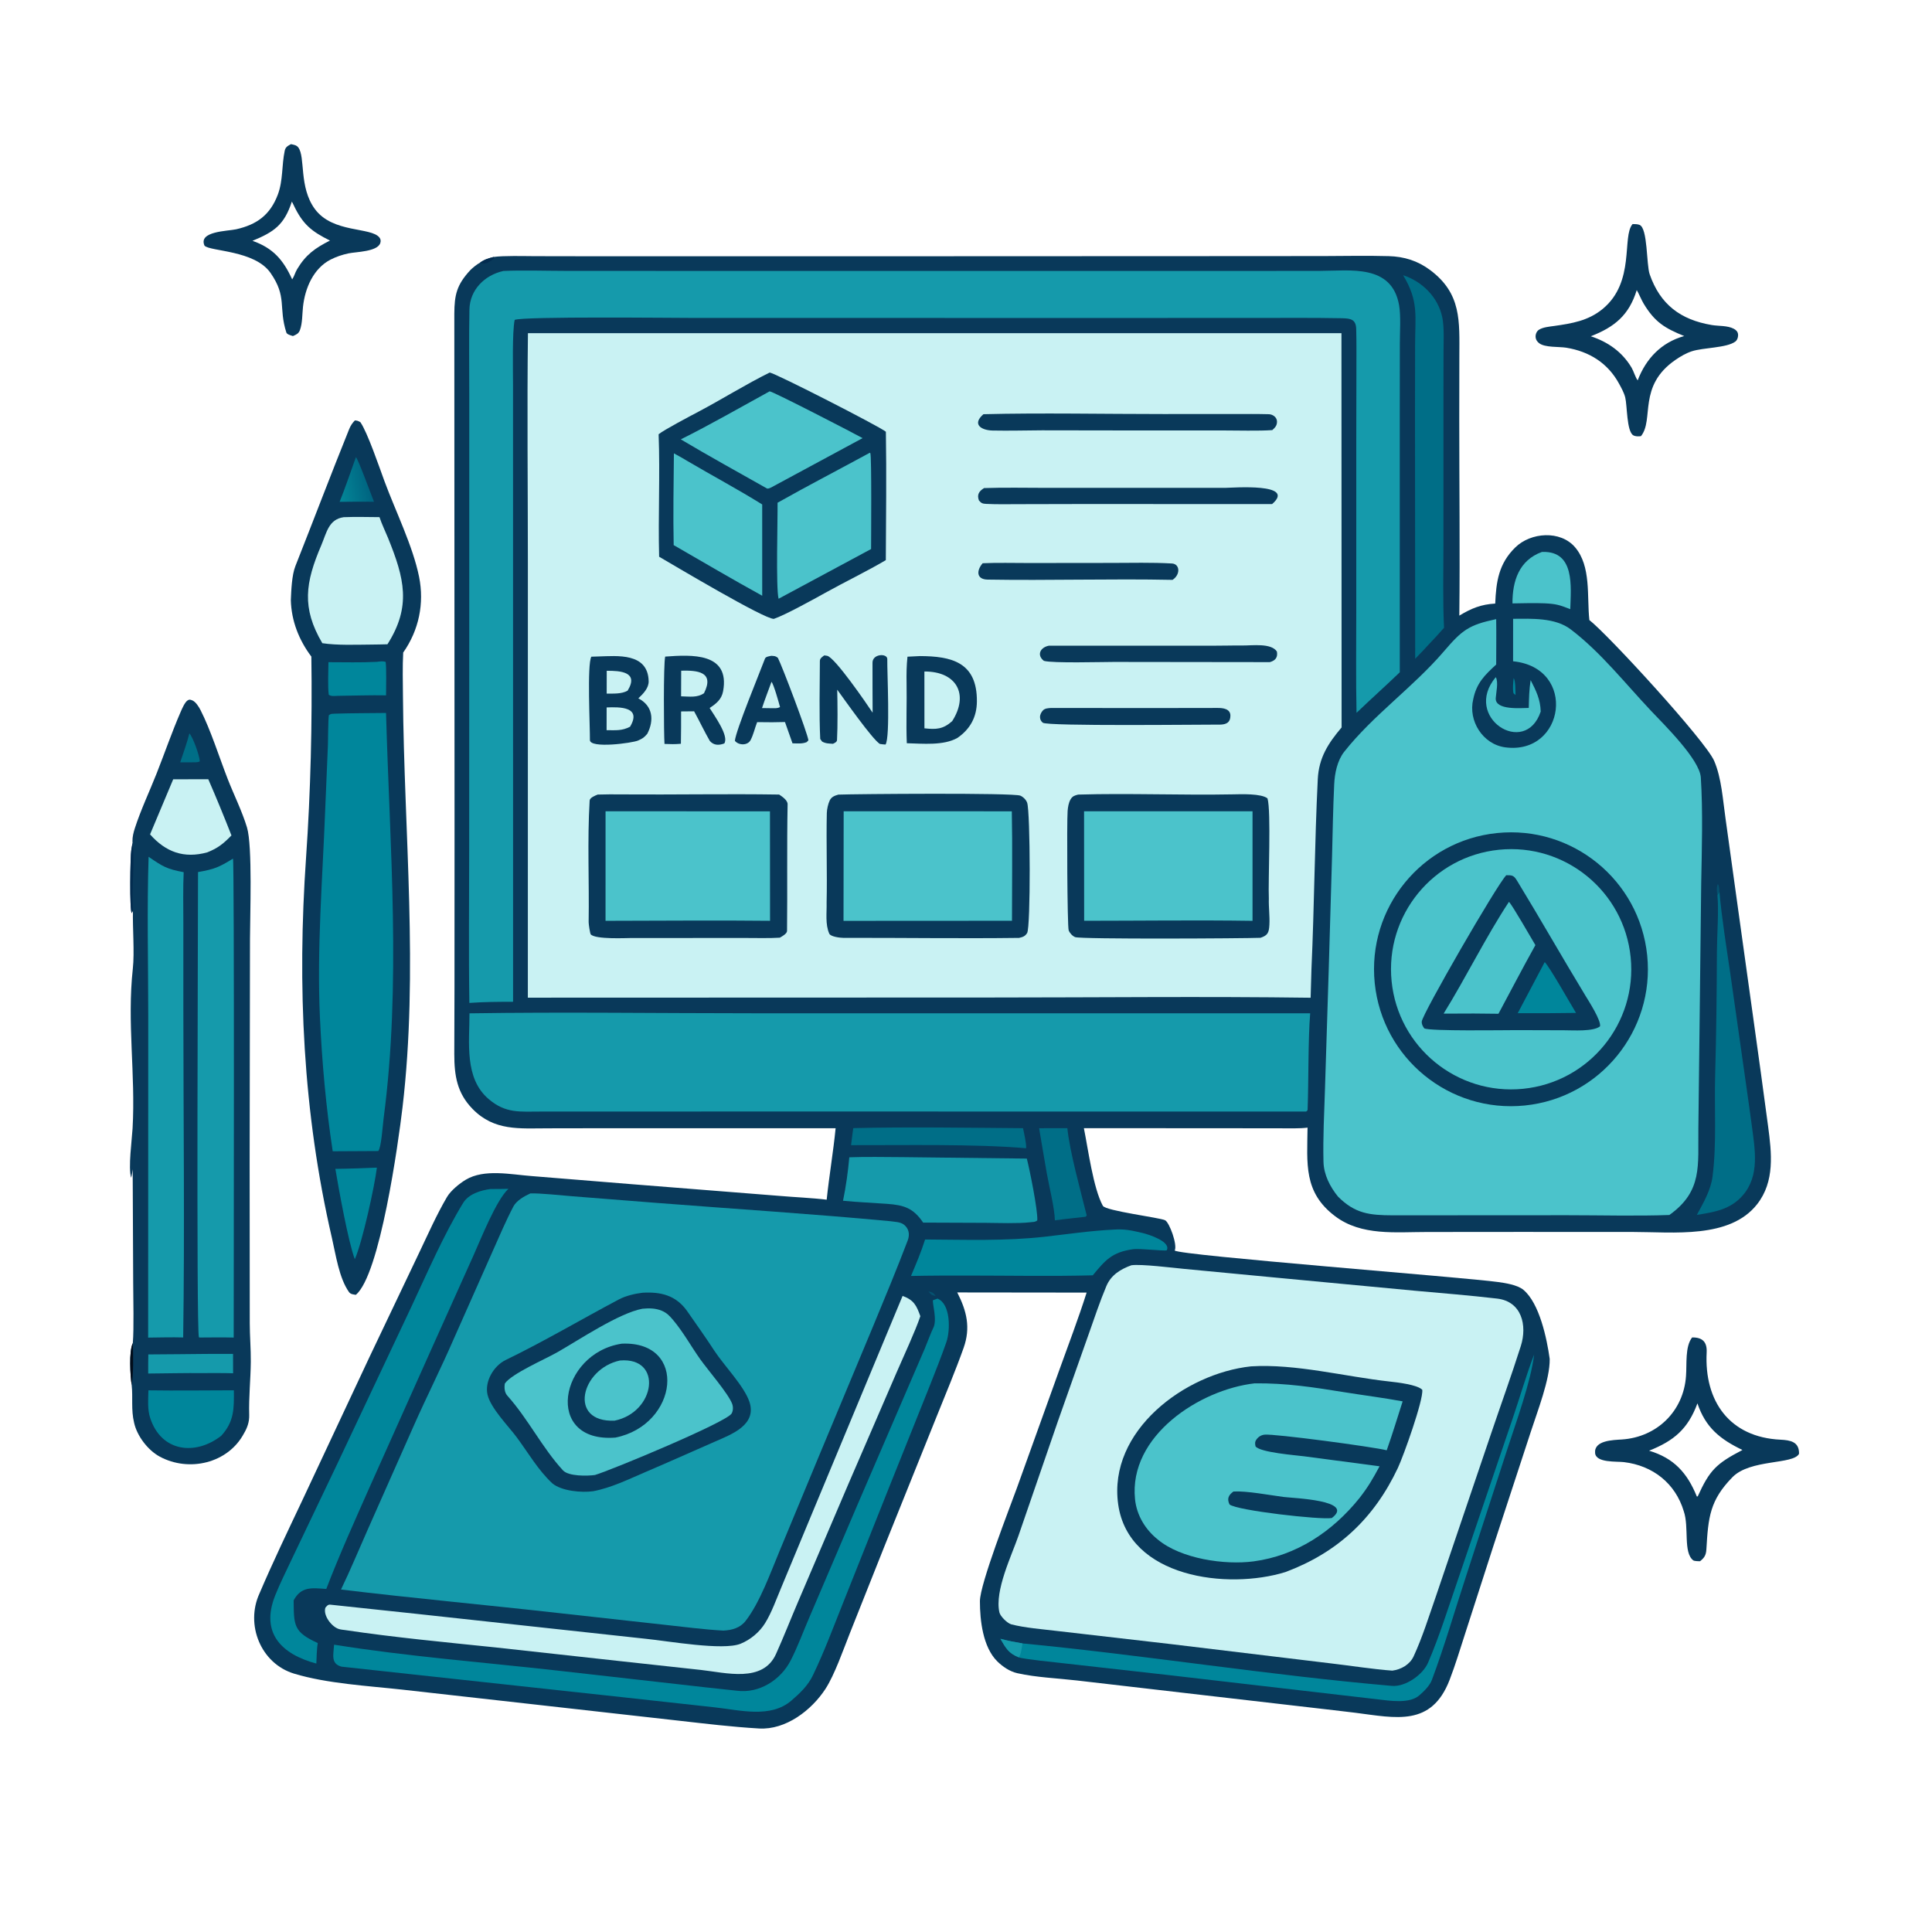 <?xml version="1.0" encoding="utf-8" ?><svg xmlns="http://www.w3.org/2000/svg" xmlns:xlink="http://www.w3.org/1999/xlink" width="1024" height="1024" viewBox="0 0 1024 1024"><path fill="#09395A" d="M261.647 136.192C267.06 135.443 277.46 135.748 283.313 135.772L317.066 135.83L438.444 135.836L640.816 135.755L701.571 135.717C713.046 135.677 724.572 135.438 736.033 135.752C744.228 135.977 751.426 138.211 758.002 143.132C774.744 155.663 773.521 170.279 773.49 188.932L773.44 221.919C773.427 256.527 773.855 291.745 773.473 326.291C779.744 322.494 785.004 320.303 792.498 319.906C792.985 308.233 794.354 298.726 803.132 290.142C811.365 282.089 827.016 280.975 834.787 290.029C843.477 300.151 841.017 316.189 842.402 328.651C852.6 336.635 903.887 392.597 908.513 403.214C912.491 412.347 913.145 424.139 914.589 433.985L921.355 482.784C926.578 520.812 932.063 558.795 937.117 596.859C939.01 611.12 940.786 626.217 931.278 638.306C916.791 656.726 886.819 652.965 865.501 652.961L805.254 652.94L756.249 652.982C739.618 652.986 721.652 655.122 707.724 644.685C690.745 631.961 692.84 616.665 693.021 597.66C689.158 598.22 682.636 598.023 678.527 598.025L653.886 597.996L574.479 597.948C576.726 608.989 579.431 629.755 584.529 639.1C586.002 641.801 614.611 645.324 617.504 646.743C619.796 647.866 624.158 659.774 622.626 662.801C625.382 665.429 776.468 677.031 793.982 679.501C797.42 679.986 804.214 680.934 807.443 683.639C815.958 690.776 819.854 709.374 821.378 720.263C821.549 731.096 814.809 748.139 811.411 758.71L791.312 820.063L776.526 865.935C773.893 874.06 771.366 882.48 768.335 890.347C758.706 915.343 739.827 910.529 718.395 907.805C714.787 907.346 710.648 906.875 706.981 906.447L637.505 898.421L570.851 890.696C560.506 889.494 549.362 889.099 539.214 886.834C535.203 885.939 531.362 883.338 528.49 880.465C520.985 872.96 519.368 858.911 519.376 848.664C519.383 839.546 535.147 799.217 538.993 788.609L561.16 726.956C566.002 713.514 571.67 698.575 575.933 685.102L507.361 685.023C512.397 694.878 514.549 703.684 510.727 714.43C506.413 726.561 501.149 739.028 496.352 750.994L468.506 820.226L450.426 865.682C447.044 874.184 442.341 887.739 437.504 895.16C430.087 906.539 416.438 916.963 402.322 916.135C387.665 915.276 373.959 913.588 359.624 911.979L287.047 903.821L213.165 895.531C194.751 893.514 173.336 892.342 155.88 887.064C138.192 881.715 129.966 861.096 137.502 844.624C144.644 827.891 152.476 811.614 160.221 795.231L195.953 718.999L222.139 664.025C226.871 654.141 231.365 643.9 236.901 634.46C238.894 631.061 243.468 627.32 246.836 625.297C256.641 619.405 270.836 622.527 281.713 623.335L334.938 627.652L412.965 633.83C420.541 634.496 430.89 634.952 438.156 635.862C439.462 623.273 441.672 610.474 442.895 597.979L321.7 597.98L290.292 598.034C275.288 598.061 261.978 599.529 250.502 587.799C242.198 579.31 240.789 570.086 240.783 558.588C240.778 546.83 240.851 535.026 240.887 523.256L240.917 439.322L240.8 166.2C240.871 156.265 242.056 150.983 249.218 143.23C250.201 142.165 253.161 139.785 254.399 139.241C256.691 137.522 258.932 136.902 261.647 136.192Z"/><path fill="#032C50" d="M261.647 136.192L262.082 136.885L261.647 137.2C259.403 138.853 257.385 140.458 254.399 139.241C256.691 137.522 258.932 136.902 261.647 136.192Z"/><path fill="#C9F2F3" d="M279.821 176.588L710.995 176.588L711.077 385.56C703.902 394.016 699.006 401.66 698.445 413.028C696.79 446.496 696.619 480.176 695.097 513.651L694.662 528.822C638.489 528.058 580.77 528.701 524.522 528.704L279.769 528.784L279.786 298.431C279.784 258.048 279.325 216.906 279.821 176.588Z"/><path fill="#09395A" d="M407.953 197.445C411.252 197.945 466.102 225.991 469.536 228.831C469.906 251.074 469.608 274.569 469.503 296.882C459.772 302.652 447.491 308.583 437.415 314.202C431.204 317.666 415.771 326.17 410.14 328.014C405.116 328.19 357.627 299.899 349.352 295.074C348.779 273.67 349.903 251.551 349.081 230.161C352.075 227.752 365.696 220.583 370.097 218.264C382.442 211.759 395.584 203.518 407.953 197.445Z"/><path fill="#4BC3CB" d="M461.036 239.964L461.298 240.192C462.036 241.821 461.697 285.444 461.694 291.002L412.663 317.35C411.19 311.609 412.244 274.65 412.123 266.453C427.916 257.543 445.033 248.673 461.036 239.964Z"/><path fill="#4BC3CB" d="M407.908 207.419C409.466 207.357 453.318 230.014 457.202 232.214L410.216 257.565C409.471 257.989 407.238 259.313 406.478 258.883C391.439 250.365 375.629 241.687 360.84 232.873C375.978 225.359 392.97 215.609 407.908 207.419Z"/><path fill="#4BC3CB" d="M357.183 240.288C359.56 241.505 362.203 243.09 364.513 244.451C377.571 252.146 391.124 259.367 403.982 267.369L403.991 315.753C388.474 307.225 372.458 297.793 357.064 288.921C356.73 273.1 357.034 256.142 357.183 240.288Z"/><path fill="#09395A" d="M444.343 421.164C453.314 420.823 537.105 420.125 540.803 421.715C542.327 422.371 543.894 423.926 544.423 425.496C546.111 430.512 546.309 491.442 544.4 494.527C543.3 496.303 542.021 496.68 540.125 497.106C509.157 497.497 477.985 497.016 447 497.086C445.285 497.09 440.254 496.475 439.536 494.87C437.322 489.925 438.257 483.762 438.123 478.453C438.482 462.589 437.879 446.801 438.23 430.952C438.275 428.92 438.907 426.048 439.793 424.199C440.753 422.296 442.446 421.708 444.343 421.164Z"/><path fill="#4BC3CB" d="M447.162 429.999L536.28 430.014C536.665 448.901 536.35 469.068 536.373 488.025L447.083 488.075L447.162 429.999Z"/><path fill="#09395A" d="M571.446 421.147C598.584 420.35 626.255 421.551 653.443 421.025C657.848 420.94 668.458 420.522 671.795 423.15C673.801 429.699 672.084 467.36 672.514 476.215C672.363 480.799 673.047 485.541 672.804 490.108C672.578 494.359 671.942 495.785 668.078 497.054C659.401 497.411 573.189 497.884 569.881 496.697C568.486 496.197 566.887 494.483 566.41 493.048C565.69 490.879 565.399 435.626 565.862 429.825C566.026 427.763 566.381 425.457 567.444 423.645C568.436 421.956 569.679 421.578 571.446 421.147Z"/><path fill="#4BC3CB" d="M574.576 429.994L663.867 430.008L663.869 488.059C634.51 487.615 604.071 488.033 574.624 488.036L574.576 429.994Z"/><path fill="#09395A" d="M316.801 421.136C321.011 420.981 325.373 421.015 329.597 421.048C357.356 421.263 385.217 420.691 412.966 421.131C414.514 422.149 417.49 424.146 417.449 426.275C417.024 448.658 417.397 471.078 417.149 493.443C417.133 494.893 414.359 496.408 413.296 496.99C407.989 497.351 400.23 497.145 394.744 497.147L360.668 497.161L334.74 497.165C332.023 497.167 315.713 498.007 313.127 495.26C312.729 494.836 311.977 489.85 311.995 488.727C312.346 467.316 311.24 445.614 312.528 424.289C312.62 422.773 315.471 421.653 316.801 421.136Z"/><path fill="#4BC3CB" d="M320.957 429.994L408.095 430.03L408.136 488.043C379.287 487.722 349.844 488.04 320.947 488.055L320.957 429.994Z"/><path fill="#09395A" d="M487.56 347.733C504.189 347.801 517.933 350.849 517.773 371.773C517.709 380.005 514.281 386.389 507.455 391.114C500.049 395.29 489.067 394.132 480.625 393.928C480.186 383.378 480.705 372.5 480.497 361.916C480.409 357.439 480.49 352.496 480.983 348.06L487.56 347.733Z"/><path fill="#C9F2F3" d="M489.951 355.906C506.984 355.829 513.75 368.029 504.675 382.219C499.798 386.579 496.109 386.69 489.968 386.023L489.951 355.906Z"/><path fill="#09395A" d="M313.43 348.061L317.212 347.938C327.044 347.674 343.459 345.818 343.803 361.06C343.885 364.734 340.855 367.757 338.329 370.143C346.037 374.097 346.794 381.719 343.085 388.909C341.349 390.955 340.67 391.373 338.234 392.479C335.276 393.823 312.6 396.905 312.667 392.207C312.761 385.557 311.08 352.127 313.43 348.061Z"/><path fill="#C9F2F3" d="M321.531 374.956C328.508 374.673 340.307 374.528 333.939 385.183C329.595 387.435 326.391 387.005 321.509 387.013L321.531 374.956Z"/><path fill="#C9F2F3" d="M321.577 355.533C328.678 355.474 338.841 356.069 332.626 366.089C329.322 367.894 325.333 367.581 321.56 367.639L321.577 355.533Z"/><path fill="#09395A" d="M521.243 219.537C551.754 218.762 585.734 219.469 616.504 219.451L653.977 219.435C660.158 219.434 666.343 219.374 672.523 219.539C674.618 219.596 676.828 221.181 676.837 223.441C676.845 225.614 675.831 226.602 674.346 227.964C667.253 228.482 655.576 228.146 648.139 228.148L598.679 228.147L552.27 228.076C543.603 228.122 534.749 228.373 526.075 228.192C520.257 228.07 514.947 224.991 521.243 219.537Z"/><path fill="#09395A" d="M521.585 258.689C532.157 258.317 544.267 258.578 554.943 258.577L614.878 258.579L649.505 258.571C653.152 258.545 687.378 255.814 674.245 267.17L572.228 267.145L539.969 267.217C534.273 267.232 528.406 267.358 522.729 267.076C520.774 266.979 520.117 266.732 518.849 265.251C517.694 262.114 518.931 260.331 521.585 258.689Z"/><path fill="#09395A" d="M352.563 348.01C366.584 346.981 386.994 345.787 383.262 366.341C382.464 370.736 379.568 372.972 376.126 375.255C378.522 379.18 386.52 390.081 383.891 394.042C380.999 395.141 378.356 395.094 376.25 392.764C373.497 388.05 370.648 382 367.89 377.005L360.99 377.071C361.02 382.83 360.989 388.455 360.888 394.213C357.506 394.506 355.577 394.429 352.199 394.298C351.808 388.993 351.603 351.703 352.563 348.01Z"/><path fill="#C9F2F3" d="M361.042 355.471C369.618 355.257 378.901 356.003 373.128 367.429C369.464 369.896 365.555 369.161 360.991 369.066L361.042 355.471Z"/><path fill="#09395A" d="M555.933 342.228L643.593 342.231C648.593 342.254 653.701 342.067 658.673 342.123C663.672 342.18 673.756 340.717 676.781 345.322C677.35 348.415 675.997 350.125 673.04 350.943L590.351 350.84C584.23 350.843 557.848 351.589 553.286 350.267C549.414 347.279 551.22 343.173 555.933 342.228Z"/><path fill="#09395A" d="M462.509 377.752C462.524 369.026 462.373 360.117 462.444 351.391C462.279 346.448 470.338 346.114 470.281 349.345C470.159 356.166 471.924 390.61 469.363 394.618C468.22 394.59 467.441 394.453 466.312 394.291C462.273 391.735 447.449 370.613 443.74 365.537C443.919 372.453 444.04 384.915 443.633 392.251C443.575 393.298 442.332 393.826 441.488 394.227C439.232 394.054 437.705 394.149 435.739 393.046C435.405 392.59 435.072 392.134 434.738 391.677C434.102 378.071 434.523 363.893 434.552 350.259C434.555 348.839 436.11 347.977 436.844 347.385C437.508 347.455 437.809 347.466 438.412 347.587C442.531 348.414 459.515 373.196 462.509 377.752Z"/><path fill="#09395A" d="M520.839 298.523C528.405 298.171 537.587 298.415 545.274 298.409L588.883 298.362C599.551 298.354 610.569 298.046 621.156 298.659C625.384 298.903 625.8 304.491 621.474 307.342C588.882 306.667 556.065 307.749 523.454 307.196C517.448 307.094 517.464 302.387 520.839 298.523Z"/><path fill="#09395A" d="M408.813 347.593C410.57 347.745 410.884 347.598 412.285 348.659C414.59 353.109 427.948 388.424 428.479 392.389L427.543 393.354C425.142 394.325 422.688 394.021 420.038 393.974L416.054 382.69L409.286 382.813L401.303 382.744C400.075 385.859 399.393 389.252 397.84 392.233C396.27 395.25 391.511 395.14 389.502 392.641C389.985 387.145 402.806 356.2 405.457 349.081C405.858 348.004 407.65 347.852 408.813 347.593Z"/><path fill="#C9F2F3" d="M408.908 361.381C410.095 362.682 412.851 372.57 413.422 374.741C411.906 375.596 410.711 375.329 408.831 375.359L403.89 375.288C405.367 370.787 407.276 365.871 408.908 361.381Z"/><path fill="#09395A" d="M556.972 375.241L617.339 375.286C626.727 375.288 636.133 375.177 645.52 375.233C648.254 375.223 652.141 375.699 652.141 379.319C652.142 382.891 650.045 383.872 647.125 384.053C636.808 384.018 555.154 384.993 552.719 383.063C551.766 382.308 551.258 381.333 551.23 380.114C551.2 378.823 551.893 377.471 552.76 376.548C553.851 375.386 555.491 375.38 556.972 375.241Z"/><path fill="#4BC3CB" d="M801.979 327.983C811.607 327.916 824.344 327.259 832.594 333.64C848.48 345.728 861.45 362.328 875.172 376.839C882.032 384.093 900.867 402.549 901.471 412.089C902.618 430.21 902.011 449.875 901.675 468.049L900.799 544.386L900.166 598.006C899.884 617.658 902.559 631.258 884.807 643.968C868.04 644.604 847.763 644.09 830.595 644.091L738.151 644.143C725.858 644.103 718.167 643.259 709.146 634.194C704.929 628.981 701.64 622.627 701.474 615.789C701.159 602.84 701.863 589.956 702.272 577.03L704.268 513.498L706.017 453.663C706.324 441.022 706.562 428.381 707.148 415.748C707.406 409.995 708.75 403.138 712.496 398.405C727.89 378.97 749.046 364.18 765.15 345.391C774.938 333.971 778.34 331.262 793.006 328.151C793.137 336.065 793.015 344.293 793.008 352.231C786.873 357.873 782.593 362.016 780.835 370.642C778.082 381.943 785.827 394.506 797.827 396.107C829.428 400.321 836.149 353.937 801.967 350.493L801.979 327.983Z"/><path fill="#09395A" d="M793.446 441.531C833.331 437.446 868.973 466.476 873.043 506.363C877.113 546.249 848.068 581.88 808.18 585.934C768.314 589.986 732.707 560.961 728.64 521.097C724.572 481.232 753.583 445.614 793.446 441.531Z"/><path fill="#4BC3CB" d="M794.498 450.384C829.515 446.827 860.775 472.356 864.286 507.378C867.797 542.399 842.228 573.626 807.202 577.092C772.24 580.551 741.083 555.039 737.579 520.082C734.074 485.124 759.546 453.935 794.498 450.384Z"/><path fill="#09395A" d="M798.354 463.879C801.471 463.877 802.315 463.918 804.022 466.713C816.373 486.944 828.068 507.566 840.375 527.823C842.084 530.636 848.715 540.926 848.048 543.98C844.523 546.824 833.917 546.067 829.025 546.06L803.75 545.986C796.882 545.992 757.882 546.604 754.89 545.06C754.093 543.937 753.461 542.895 753.56 541.444C753.831 537.457 793.341 469.005 798.354 463.879Z"/><path fill="#4BC3CB" d="M799.769 478.006C801.605 479.737 811.717 497.54 813.79 500.929C807.08 512.954 800.734 525.182 794.215 537.317L781.125 537.185L765.146 537.245C776.812 518.427 787.554 496.534 799.769 478.006Z"/><path fill="#00869B" d="M818.727 509.939C821.141 512.12 832.511 532.303 835.32 536.866L820.619 537.011L804.428 537.006L818.727 509.939Z"/><path fill="#159AAB" d="M281.084 632.54C285.855 632.313 297.853 633.606 303.32 634.039L347.669 637.533C389.01 640.76 430.468 643.362 471.758 647.248C474.111 647.62 477.168 647.562 479.116 649.098C481.803 651.217 482.289 654.368 481.116 657.446C475.255 672.825 468.95 688.033 462.641 703.233L433.944 772.039L413.166 822.11C408.463 833.373 402.734 849.471 395.141 859.17C392.286 862.817 387.951 864.057 383.375 864.245C373.642 863.746 362.08 862.23 352.264 861.175L296.268 854.972C257.977 850.663 218.874 847.098 180.742 842.482C185.777 832.011 190.072 821.629 194.771 811.021L219.149 756.017C225.982 740.559 233.766 725.167 240.496 709.65L261.192 663.016C264.611 655.343 268.218 646.851 272.14 639.405C273.742 636.364 277.952 633.951 281.084 632.54Z"/><path fill="#09395A" d="M340.519 685.179C350.151 684.608 358.127 686.5 364.014 694.643C368.954 701.745 373.892 708.648 378.634 715.933C383.585 723.542 394.376 734.609 397.178 742.902C401.311 755.133 387.935 760.158 379.128 763.998C367.212 769.193 354.326 775.001 342.247 780.145C333.373 783.945 323.857 788.63 314.34 790.381C308.354 791.236 297.646 790.321 292.734 786.204C285.174 779.136 280.12 770.237 273.899 761.826C269.462 755.827 260.054 746.405 258.392 739.155C256.811 732.257 261.603 723.939 268.024 720.826C288.427 710.935 308.049 699.302 328.058 688.707C331.615 686.822 336.529 685.653 340.519 685.179Z"/><path fill="#4BC3CB" d="M340.475 693.656C343.984 693.319 347.488 693.342 350.782 694.738C353.401 695.849 354.872 697.396 356.674 699.53C362.125 705.989 366.189 713.43 371.056 720.318C375.057 725.979 385.95 738.529 388.031 743.99C388.648 745.609 388.625 747.602 387.8 749.148C385.375 753.7 323.609 779.369 315.348 781.778C311.309 782.349 301.326 782.525 298.385 779.326C287.329 767.3 279.929 752.049 268.889 739.719C267.365 738.017 267.215 735.419 267.58 733.294C271.136 728.094 288.823 720.46 295.384 716.728C306.857 710.204 327.909 696.047 340.475 693.656Z"/><path fill="#09395A" d="M329.572 712.169C364.798 710.646 359.55 755.247 326.174 761.954C288.045 764.898 296.29 717.256 329.572 712.169Z"/><path fill="#4BC3CB" d="M328.592 721.092C351.446 719.15 347.567 748.486 325.75 752.981C300.844 754.013 307.954 725.499 328.592 721.092Z"/><path fill="#C9F2F3" d="M599.654 670.612C604.827 669.879 621.566 671.955 627.775 672.553L677.843 677.317L749.983 684.118C764.497 685.426 779.025 686.588 793.5 688.278C806.574 689.805 809.546 702.474 806.061 713.441C801.074 729.134 795.457 744.609 790.183 760.207L761.208 845.651C757.505 856.227 753.946 867.791 749.224 877.95C747.213 882.276 742.625 884.864 737.958 885.471C728.22 884.796 715.355 882.777 705.321 881.62L620.306 871.373L559.971 864.416C552.462 863.509 543.127 862.803 535.907 860.908C533.766 860.223 530.179 856.699 529.696 854.566C527.099 843.084 536.217 824.424 539.806 813.981L560.775 753.101L577.11 706.881C580.025 698.643 583.008 689.683 586.398 681.651C588.885 675.758 593.881 672.716 599.654 670.612Z"/><path fill="#09395A" d="M663.082 724.195C686.889 722.743 712.863 729.655 736.551 732.241C740.564 732.68 751.317 733.917 753.832 736.624C754.519 741.972 743.874 771.724 740.918 777.999C728.257 804.88 708.941 822.857 681.38 833.204C650.732 842.715 598.123 836.319 592.654 797.288C587.195 758.328 628.063 727.931 663.082 724.195Z"/><path fill="#4BC3CB" d="M665.024 733.197C681.763 733.03 696.062 735.25 712.476 737.898C722.719 739.551 733.243 740.855 743.431 742.748C740.558 751.66 738.146 759.761 734.987 768.685C728.207 766.906 675.076 759.779 670.164 760.403C668.442 760.622 666.985 761.504 665.973 762.916C665.009 764.262 665.159 765.156 665.465 766.646C668.194 769.868 686.508 771.267 691.155 771.862L731.199 777.162C727.48 784.052 725.206 788.015 720.417 794.159C706.223 811.756 687.187 824.522 664.468 827.554C649.136 829.599 625.951 826.212 613.719 816.031C607.088 810.755 602.459 803.165 601.582 794.585C598.154 761.049 635.819 736.508 665.024 733.197Z"/><path fill="#09395A" d="M653.758 790.527C660.745 790.132 672.988 792.46 680.3 793.419C685.24 794.068 718.508 795.108 705.884 804.579C700.114 805.646 655.511 800.617 651.672 797.384C650.196 794.325 651.162 792.408 653.758 790.527Z"/><path fill="#159AAB" d="M266.794 143.616C277.181 143.137 288.703 143.56 299.154 143.568L360.238 143.599L546.334 143.601L663.319 143.607L699.803 143.567C715.75 143.546 737.672 139.876 741.545 161.744C742.539 167.36 741.944 176.27 741.94 182.258L741.906 221.584L741.914 356.326C734.536 363.437 726.528 370.591 718.991 377.819C718.614 360.228 718.854 341.888 718.852 324.246L718.858 231.916L718.925 195.037C718.938 188.141 718.998 181.285 718.82 174.39C718.691 169.353 716.008 168.758 711.346 168.669C695.717 168.368 680.043 168.52 664.405 168.52L570.25 168.527L368.151 168.517C357.271 168.516 277.778 167.617 272.797 169.537C271.441 175.589 271.908 196.55 271.914 204.012L271.926 267.699L271.943 530.963C264.065 530.979 256.628 531.013 248.771 531.567C248.36 504.947 248.673 477.31 248.674 450.623L248.718 298.917L248.718 209.358C248.714 194.279 248.523 179.147 248.806 164.078C249.003 153.583 256.903 145.811 266.794 143.616Z"/><path fill="#159AAB" d="M248.833 537.089C298.37 536.321 349.932 537.059 399.651 537.058L694.427 537.07C693.264 551.544 693.627 572.671 693.064 588.075C692.881 588.836 693.071 588.437 692.284 589.146L396.358 589.118L310.981 589.15L286.613 589.15C275.613 589.142 268.067 590.283 258.973 582.511C246.015 571.436 248.84 552.538 248.833 537.089Z"/><path fill="#C9F2F3" d="M478.397 686.861C484.431 689.093 485.738 691.9 487.799 697.607C485.297 705.181 478.67 719.426 475.279 727.278L449.605 786.68L422.921 849.146C419.015 858.286 415.367 867.629 411.291 876.669C404.347 892.072 384.761 886.561 371.539 885.109L326.762 880.223L262.598 873.165C236.68 870.478 208.747 867.852 183.117 863.998C182.033 863.87 180.616 863.725 179.591 863.407C175.727 862.208 171.11 856.131 172.473 852.076C173.245 851.246 173.767 850.365 175.065 850.506C179.706 851.011 184.889 851.529 189.475 852.041L220.906 855.387L342.394 868.607C354.045 869.779 383.2 874.961 392.49 871.229C397.703 869.135 402.56 865.088 405.519 860.301C409.046 854.594 411.483 847.55 414.116 841.358L430.206 802.646L478.397 686.861Z"/><path fill="#00869B" d="M259.938 630.203C263.15 630.222 266.255 630.18 269.467 630.109C263 636.097 254.918 656.575 250.99 665.328L229.61 712.916L196.423 787.066C188.571 804.795 179.803 824.202 172.941 842.174C165.15 841.601 159.62 840.81 155.642 848.23C155.756 861.585 155.579 864.989 168.432 870.857C167.909 873.499 167.786 878.9 167.669 881.725C149.661 876.902 137.81 865.863 145.834 845.668C148.443 839.1 151.72 832.687 154.708 826.272L178.762 775.891L218.166 692.326C226.465 674.574 235.177 654.434 245.454 637.613C248.346 632.879 254.578 630.929 259.938 630.203Z"/><path fill="#00869B" d="M496.885 688.287C503.99 691.113 503.687 705.296 501.627 711.26C498.986 718.91 495.77 726.923 492.799 734.486L471.487 787.703L446.524 850.373C441.59 862.748 436.733 875.732 430.966 887.719C428.369 893.289 423.99 897.464 419.403 901.39C408.42 910.793 392.386 906.434 379.004 904.948L332.29 899.811L181.023 883.365C175.135 881.81 176.778 876.864 177.073 871.719C215.776 877.928 256.164 881.034 295.162 885.411L358.843 892.612C369.399 893.799 379.876 895.03 390.497 896.105C402.319 897.686 413.659 890.529 419.04 880.145C422.68 873.122 425.884 864.361 429.156 856.826L454.295 797.995L479.842 738.695L490.078 714.934C490.956 712.852 493.774 705.456 494.587 703.968C496.963 699.619 493.948 690.486 494.52 689.133L496.885 688.287Z"/><path fill="#159AAB" d="M450.147 613.394C458.988 613.038 469.447 613.285 478.405 613.311L544.233 614.074C545.691 619.648 550.124 641.492 549.786 646.838C548.516 647.839 547.756 647.596 545.858 647.837C539.653 648.558 529.188 648.196 522.711 648.131L489.291 648.002C484.103 640.347 479.263 638.729 470.227 638.069C462.45 637.5 454.569 637.194 446.816 636.422C448.372 628.96 449.468 620.981 450.147 613.394Z"/><path fill="#006E87" d="M743.679 145.865C753.902 149.217 762.24 157.573 764.443 168.201C765.521 173.4 765.116 181.029 765.095 186.473L765.06 211.211L765.052 287.991C765.052 302.247 764.654 318.694 765.372 332.744C762.852 335.662 760.271 338.38 757.627 341.185C755.218 343.88 752.588 346.553 750.078 349.172L749.975 219.489L750.028 182.877C750.051 167.278 752.016 159.671 743.679 145.865Z"/><path fill="#00869B" d="M813.112 717.949C811.417 732.316 803.526 753.87 798.868 768.222L776.991 835.592C770.996 853.836 765.65 872.471 758.901 890.47C757.807 893.389 754.733 896.46 752.435 898.424C747.279 903.202 736.609 901.437 729.769 900.634L618.794 887.76L563.198 881.515C559.983 881.148 542.123 879.345 539.974 878.425C534.507 876.26 533.084 873.476 530.233 868.599C534.457 869.718 537.602 870.306 541.93 871.041C607.27 877.318 672.413 887.906 737.774 893.556C744.897 894.172 754.239 887.613 756.951 881.142C762.85 867.447 767.377 852.834 772.253 838.697L801.787 751.692C805.39 741.127 809.206 727.994 813.112 717.949Z"/><path fill="#159AAB" d="M530.233 868.599C534.457 869.718 537.602 870.306 541.93 871.041C541.491 873.401 541.271 876.829 539.974 878.425C534.507 876.26 533.084 873.476 530.233 868.599Z"/><path fill="#00869B" d="M590.269 651.718C596.34 651.309 599.829 652.177 605.677 653.538C608.567 654.21 620.841 658.04 618.387 662.696C616.838 663.174 604.218 661.605 600.544 662.112C589.317 663.661 585.737 668.024 579.197 675.948C557.945 676.528 534.18 676.078 512.75 676.074C502.736 676.067 492.868 676.075 482.85 676.296C485.719 669.436 488.052 664.047 490.321 656.958C511.44 657.065 532.759 657.856 553.751 655.49C565.929 654.117 578.02 652.301 590.269 651.718Z"/><path fill="#006E87" d="M911.307 472.577C912.653 487.216 914.99 501.561 917.113 516.103L925.561 575.511C926.531 582.563 927.585 589.582 928.507 596.669C930.133 609.171 932.802 623.109 923.706 633.579C917.182 641.088 908.622 642.448 899.358 643.92C902.816 637.553 906.748 630.866 907.683 623.568C909.937 605.98 908.557 587.414 909.065 569.733C909.688 548.02 909.912 526.307 909.995 504.602C910.027 496.073 911.056 482.361 910.263 474.465L911.307 472.577Z"/><path fill="#006E87" d="M452.244 597.931C480.972 597.215 513.342 597.753 542.224 597.967C542.773 600.643 544.066 606.093 543.858 608.592C516.828 606.242 478.91 607.05 451.085 606.965C451.424 603.94 451.835 600.947 452.244 597.931Z"/><path fill="#006E87" d="M550.754 597.977L565.716 597.963C566.953 610.443 572.934 631.89 575.983 644.217L575.379 644.902C569.878 645.577 564.68 646.036 559.107 646.803C558.972 640.318 556.037 628.768 554.832 621.921C553.431 613.957 552.097 605.955 550.754 597.977Z"/><path fill="#4BC3CB" d="M817.248 292.543L817.701 292.529C834.748 292.116 832.642 310.922 832.278 322.873C826.514 320.611 824.744 320.062 818.598 319.77C813.171 319.542 807.121 319.746 801.645 319.817C801.571 307.969 805.135 296.92 817.248 292.543Z"/><path fill="#4BC3CB" d="M792.78 358.915C794.322 361.406 792.918 367.29 792.771 370.065C792.426 376.585 806.295 375.241 810.279 375.217C810.416 369.85 810.463 365.809 811.267 360.464C814.17 366.136 816.407 370.62 816.613 377.118C808.418 401.696 774.977 380.13 792.78 358.915Z"/><path fill="#00869B" d="M802.258 359.461C803.293 360.539 803.2 366.587 803.263 368.388L802.151 367.406C801.664 364.619 802.026 362.284 802.258 359.461Z"/><path fill="#055270" d="M910.263 474.465C909.938 472.621 909.698 470.229 910.489 468.511C911.306 469.702 911.202 471.077 911.307 472.577L910.263 474.465Z"/><path fill="#055270" d="M492.12 684.478C494.523 685.016 494.602 685.132 495.968 686.949C493.44 686.293 493.557 686.298 492.12 684.478Z"/><path fill="#09395A" d="M70.24 446.725C70.228 446.466 70.21 446.206 70.204 445.946C70.151 443.579 70.767 441.156 71.494 438.917C74.671 429.134 79.199 419.574 82.994 409.995C87.286 399.158 91.108 387.987 95.753 377.308C96.461 375.679 97.907 372.312 99.32 371.312C100.278 370.634 100.721 370.776 101.779 371.156C103.722 371.855 105.443 374.716 106.321 376.432C111.595 386.738 116.318 401.656 120.663 412.818C123.962 421.295 128.292 429.882 130.911 438.556C133.889 448.422 132.498 485.657 132.498 497.86L132.319 617.335L132.38 701.33C132.391 708.142 132.991 715.029 132.929 721.765C132.844 731.038 131.816 740.593 132.086 749.942C132.192 753.608 131.106 756.664 129.314 759.721C120.838 775.67 100.118 780.363 84.706 772.061C78.297 768.609 72.591 761.005 71.076 754.073C69.394 747.142 70.515 740.761 69.799 734.147C69.035 728.978 68.26 716.306 70.393 711.882C71.053 704.037 70.602 688.263 70.593 680.049L70.325 619.754C70.142 621.455 69.884 622.59 69.513 624.268C67.871 618.891 69.919 604.198 70.266 598.12C71.909 569.291 67.257 542.111 70.402 513.387C71.356 504.676 70.224 491.886 70.467 482.588L69.829 483.968C68.615 482.441 69.037 453.892 69.589 450.589L70.24 446.725Z"/><path fill="#032C50" d="M70.24 446.725C71.578 458.143 69.561 470.287 70.467 482.588L69.829 483.968C68.615 482.441 69.037 453.892 69.589 450.589L70.24 446.725Z"/><path fill="#010C1A" d="M69.799 734.147C69.035 728.978 68.26 716.306 70.393 711.882C70.602 719.032 70.812 727.109 69.799 734.147Z"/><path fill="#159AAB" d="M123.484 455.101C124.281 456.795 123.858 689.581 123.862 708.936C117.932 708.767 111.615 708.888 105.648 708.91L105.429 708.711C103.987 705.33 104.979 484.634 104.961 462.214C113.794 460.637 115.902 459.729 123.484 455.101Z"/><path fill="#159AAB" d="M78.764 454.124C86.395 459.35 88.319 460.562 97.356 462.282C96.954 470.46 97.18 480.4 97.176 488.684L97.184 535.975C97.201 593.1 97.929 651.858 97.089 708.882C91.195 708.702 84.483 708.898 78.524 708.957L78.572 538.472C78.57 511.201 77.875 481.05 78.764 454.124Z"/><path fill="#C9F2F3" d="M91.805 413.03L110.403 413.022C114.558 422.563 118.894 433.112 122.678 442.788C118.441 447.14 115.541 449.516 109.863 451.766C97.453 455.172 87.842 451.599 79.534 442.245L91.805 413.03Z"/><path fill="#00869B" d="M78.666 736.903C93.571 737.127 109.012 736.903 123.958 736.885C124.046 746.625 124.158 753.406 117.282 760.973C103.651 771.633 85.434 769.702 79.552 751.417C78.101 746.906 78.553 741.648 78.666 736.903Z"/><path fill="#159AAB" d="M95.513 717.742C104.858 717.588 114.174 717.592 123.519 717.587L123.549 727.865C118.52 727.69 112.756 727.786 107.67 727.766C98.059 727.706 88.178 727.913 78.547 728C78.493 724.703 78.585 721.187 78.615 717.872L95.513 717.742Z"/><path fill="#006E87" d="M100.388 388.705C102.347 390.881 105.721 400.4 105.908 403.509C104.94 404.197 103.094 404 101.677 404.046L95.515 404.05C97.19 399.066 99.092 393.77 100.388 388.705Z"/><path fill="#09395A" d="M188.096 222.831C189.673 222.985 189.581 223.008 191 223.757C194.734 229.036 201.182 248.02 203.777 255.048C209.623 270.884 218.837 289.438 222.119 305.714C224.965 319.826 222.029 334.03 213.705 345.866C213.303 353.302 213.519 361.535 213.578 369.022C214.151 441.589 221.885 514.681 213.325 587.091C211.141 605.57 201.377 675.805 188.589 686.291C187.155 686.046 185.929 686.006 185.043 684.916C179.718 677.509 177.966 664.984 175.929 656.171C160.516 589.5 157.495 522.552 162.223 454.48C164.635 419.753 165.536 382.948 165.026 348.006C158.474 339.307 154.436 329.109 154.148 318.105C154.361 312.955 154.664 304.841 156.565 300.038C166.116 275.91 175.32 251.572 185.047 227.5C185.8 225.636 186.704 224.244 188.096 222.831Z"/><path fill="#00869B" d="M177.859 378.246C186.618 377.975 195.818 378 204.606 377.89C206.602 449.558 212.726 521.542 203.304 592.918C202.886 596.08 202.097 608.302 200.498 610.067L176.349 610.197C172.801 587.06 170.639 562.77 169.575 539.355C167.915 502.827 170.915 466.404 172.331 429.927L173.808 394.824C173.914 391.8 173.9 381.296 174.314 379.055C175.679 378.097 175.894 378.403 177.859 378.246Z"/><path fill="#C9F2F3" d="M182.173 274.117C188.354 273.877 194.93 274.044 201.144 274.094C202.251 277.572 204.283 281.715 205.67 285.137C214.36 306.569 218.116 321.393 205.357 341.479C202.502 341.587 199.495 341.591 196.625 341.64C188.561 341.701 178.712 342.099 170.84 340.905C159.771 322.124 161.813 308.821 170.267 289.042C173.121 282.364 174.15 275.258 182.173 274.117Z"/><path fill="#00869B" d="M188.834 619.279L199.758 618.865C198.607 628.437 192.066 658.473 188.054 667.407C184.522 658.017 179.473 629.871 177.751 619.525C181.411 619.499 185.166 619.365 188.834 619.279Z"/><path fill="#00869B" d="M199.773 350.784C201.638 350.576 202.558 350.344 204.402 350.785C204.882 353.805 204.636 364.937 204.618 368.555C196.455 368.385 187.383 368.726 179.125 368.808C177.363 368.861 175.445 369.18 174.236 368.207C173.695 363.788 174.028 355.68 174.085 350.976C182.341 350.981 191.644 351.228 199.773 350.784Z"/><defs><linearGradient id="gradient_0" gradientUnits="userSpaceOnUse" x1="194.56" y1="253.66" x2="179.406" y2="256.503"><stop offset="0" stop-color="#006581"/><stop offset="1" stop-color="#038597"/></linearGradient></defs><path fill="url(#gradient_0)" d="M188.65 242.297C189.892 243.438 196.913 262.68 198.214 265.934L189.269 265.908L180.009 265.985C182.94 258.742 185.933 249.761 188.65 242.297Z"/><path fill="#09395A" d="M896.871 708.866C902.45 708.79 904.839 711.372 904.562 716.806C903.239 742.715 916.74 761.764 943.679 763.064C948.974 763.32 953.676 764.168 953.527 770.542C950.53 776.349 927.662 773.257 918.196 782.971C906.248 795.231 905.414 804.1 904.416 821.184C904.231 824.354 903.282 825.693 901.086 827.461C900.296 827.499 898.03 827.452 897.466 827.023C892.012 822.876 895.368 809.423 892.415 800.926C887.953 786.126 875.953 776.769 860.737 774.956C856.815 774.488 845.968 775.426 845.442 770.195C844.755 763.368 855.049 763.261 859.66 762.952C878.203 761.709 892.313 747.987 893.614 729.393C894.124 723.122 893.03 713.683 896.871 708.866ZM874.053 768.899C887.195 772.835 894.24 780.612 899.345 793.141L899.811 793.163C906.125 779.224 909.637 775.741 923.531 768.526C911.638 762.79 903.967 756.613 899.675 743.807C894.65 757.382 887.268 763.639 874.053 768.899Z"/><path fill="#09395A" d="M865.302 118.757C866.485 118.766 867.874 118.752 868.988 119.193C873.393 120.938 872.569 140.202 874.362 145.366C879.916 161.364 890.702 169.485 907.257 172.269C910.981 172.896 915.525 172.467 918.928 174.242C920.016 174.81 920.998 175.716 921.179 176.993C921.375 178.371 920.907 180.196 919.736 181.06C915.119 184.466 902.778 184.185 896.673 186.193C893.597 187.205 890.68 188.924 888.021 190.752C867.84 204.628 876.849 222.371 869.75 231.167C868.473 231.358 866.773 231.393 865.632 230.695C862.132 228.557 862.475 214.901 861.403 210.646C860.77 208.137 859.386 205.667 858.157 203.402C852.206 192.432 842.348 186.276 830.118 184.286C826.35 183.673 818.833 184.287 815.784 181.9C814.746 181.088 814.028 180.093 813.909 178.746C813.774 177.225 814.411 175.546 815.756 174.718C817.885 173.408 821.195 173.128 823.647 172.781C833.146 171.437 841.806 170.044 849.464 163.727C866.872 149.37 859.52 125.339 865.302 118.757ZM868.009 201.589C872.415 190.062 880.518 181.506 892.668 178.107C882.409 173.963 877.042 170.732 871.133 160.874C869.973 158.94 868.427 155.159 867.506 153.758C863.445 166.976 855.825 173.317 843.165 178.228C852.226 181.227 859.784 186.452 864.821 194.956C865.789 196.591 866.997 200.497 868.009 201.589Z"/><path fill="#09395A" d="M154.211 76.401C155.644 76.705 157.161 76.894 158.102 78.147C161.951 83.273 158.353 99.179 166.871 110.763C176.403 123.726 196.632 120.184 201.147 125.929C201.806 126.768 201.889 127.793 201.572 128.792C200.088 133.465 188.685 133.44 184.645 134.31C181.406 135.007 178.13 136.084 175.182 137.609C166.056 142.328 161.678 152.764 160.598 162.544C160.174 166.392 160.321 171.29 158.986 174.918C158.269 176.866 157.033 177.334 155.269 178.108C154.15 177.79 152.086 177.232 151.778 176.269C147.471 162.812 152.307 157.487 143.382 144.652C134.972 132.559 111.415 133.318 108.403 130.221C104.919 122.497 120.704 122.526 125.137 121.531C136.122 119.065 143.194 113.907 147.242 103.173C150.088 95.628 149.255 87.636 150.912 79.88C151.343 77.861 152.549 77.335 154.211 76.401ZM154.862 148.08C156.049 146.289 156.371 144.521 157.479 142.669C162.088 134.967 167.045 131.463 174.895 127.505C165.218 122.692 160.486 118.987 155.635 108.698C155.483 108.375 154.863 107.091 154.689 106.855C150.625 119.255 145.246 122.926 133.818 127.642C144.733 131.468 150.151 137.743 154.862 148.08Z"/></svg>
